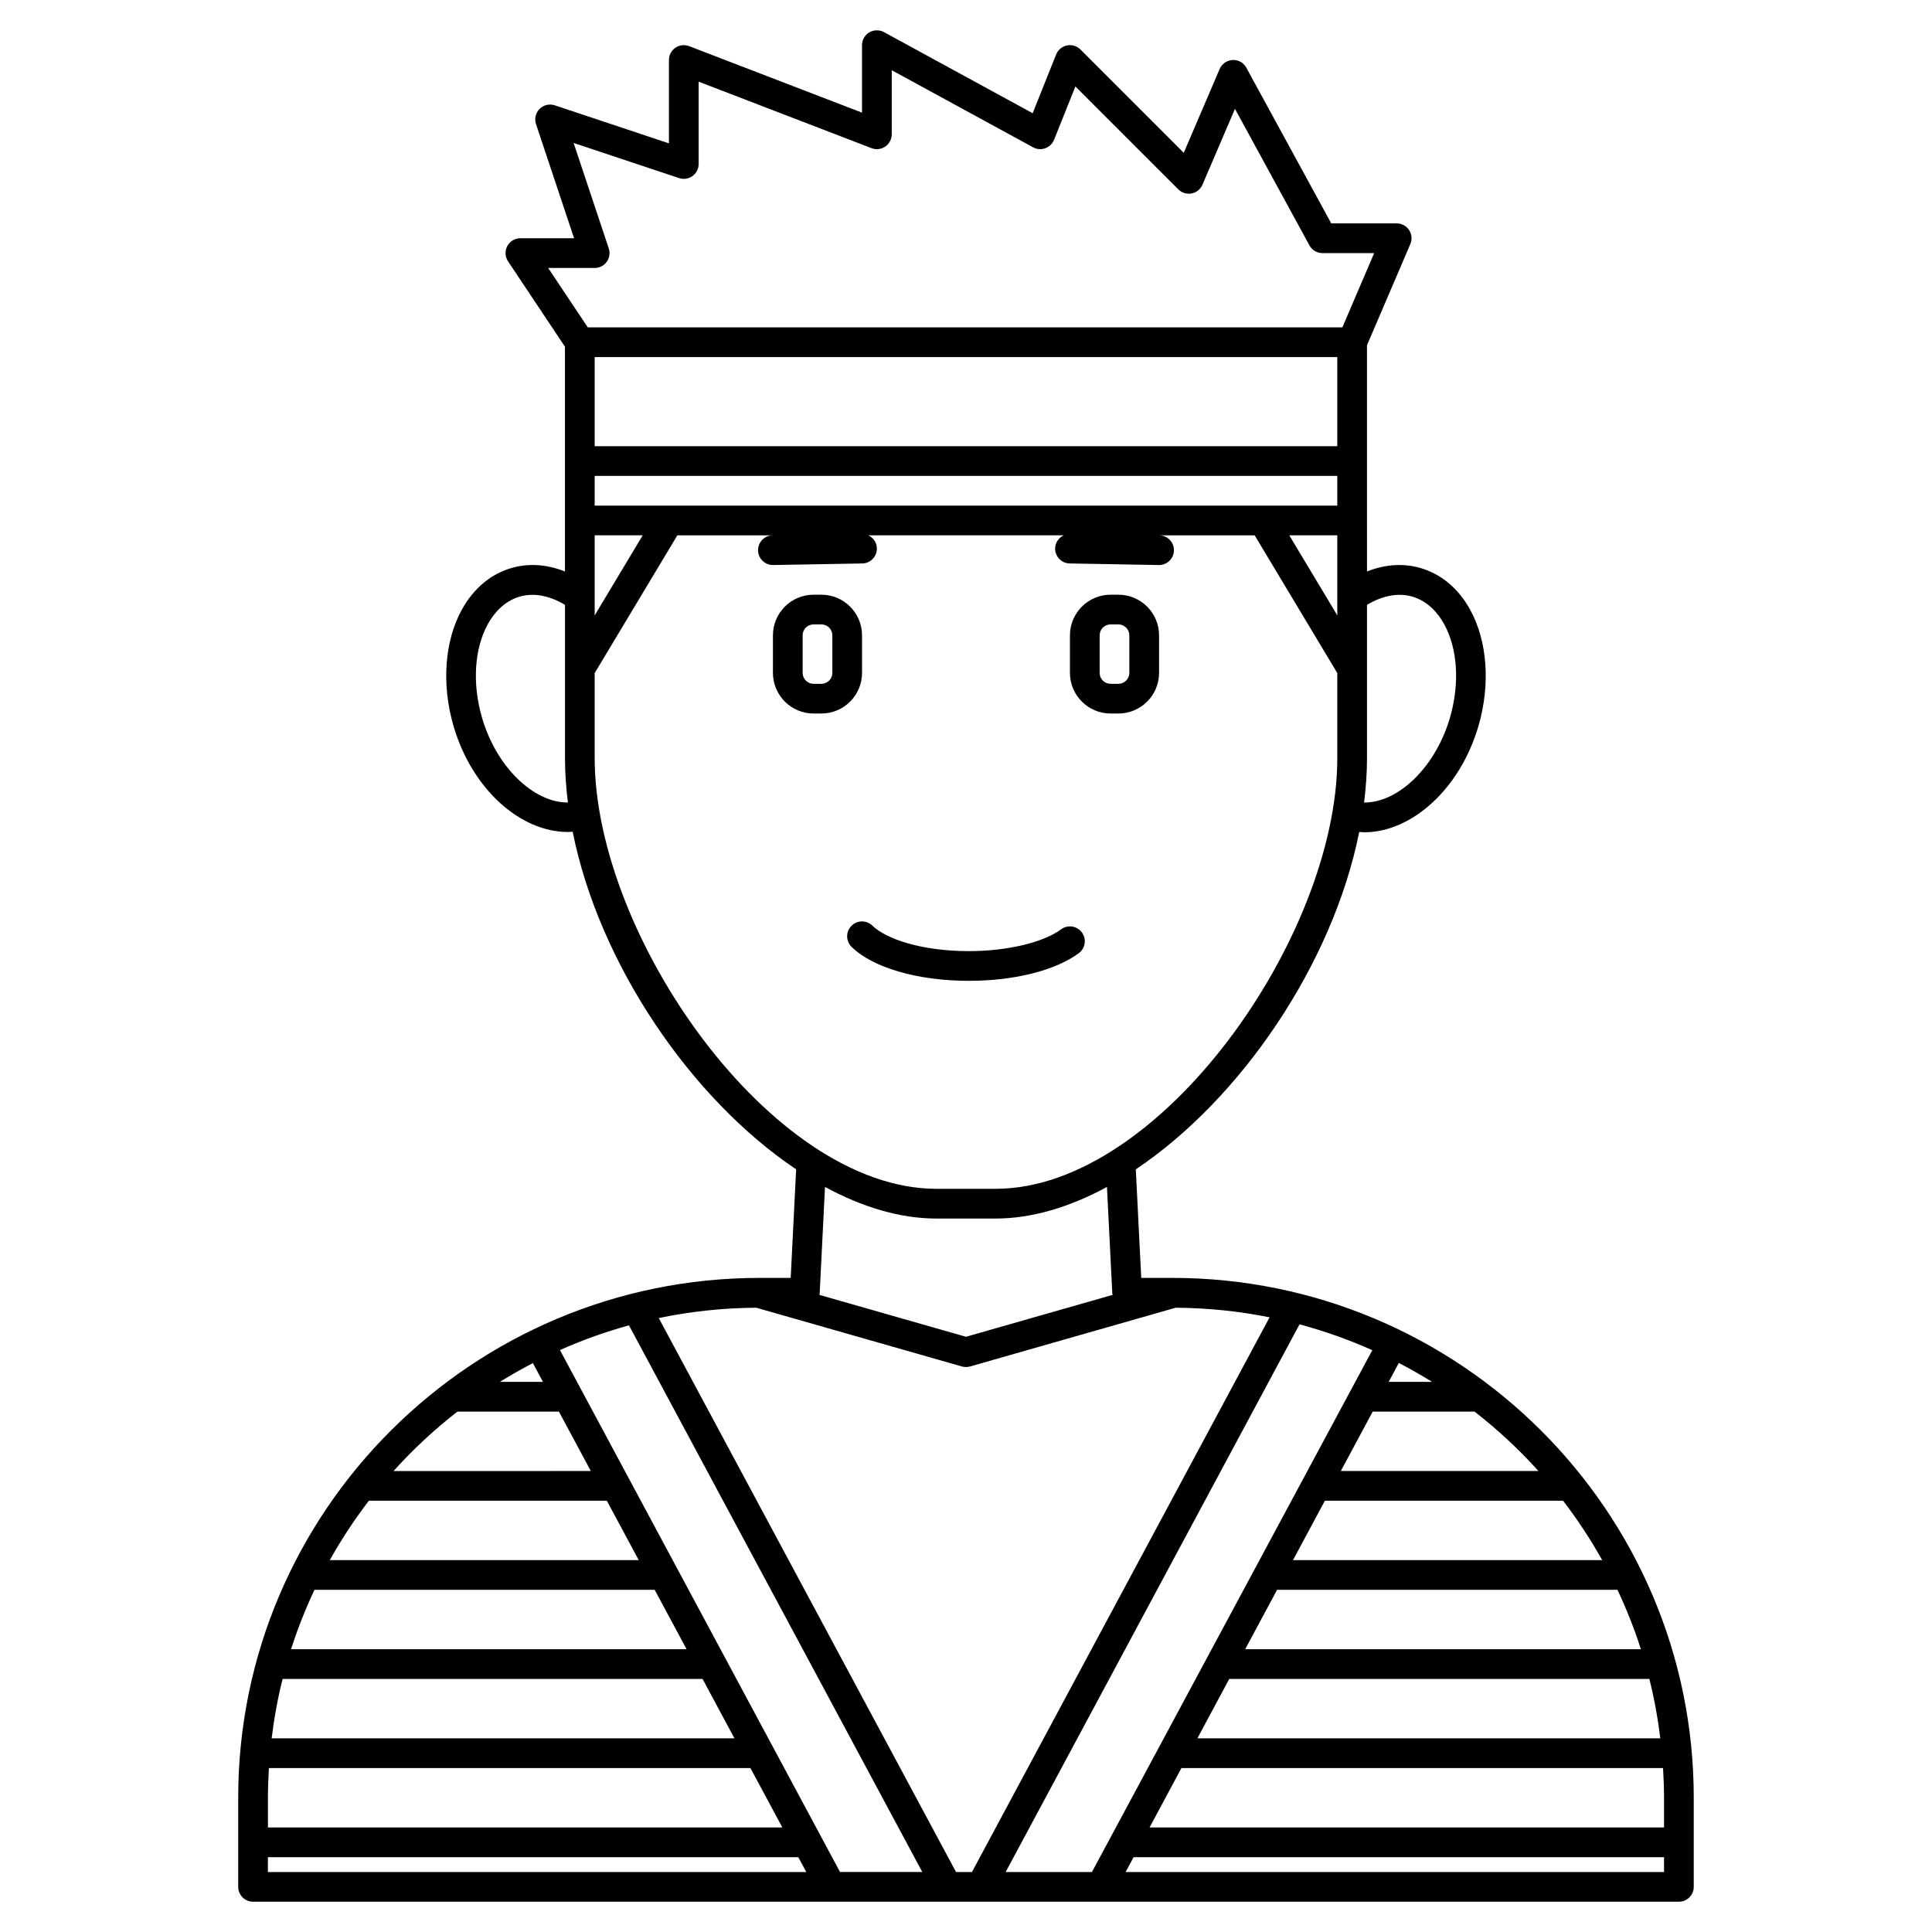 <?xml version="1.0" encoding="UTF-8"?>
<!-- Uploaded to: SVG Repo, www.svgrepo.com, Generator: SVG Repo Mixer Tools -->
<svg fill="#000000" width="800px" height="800px" version="1.1" viewBox="144 144 512 512" xmlns="http://www.w3.org/2000/svg">
 <g>
  <path d="m454.66 482.66h-8.219l-1.441-28.77c27.68-18.547 52.168-54.246 59.211-89.418 0.449 0.031 0.895 0.09 1.344 0.09 12.57 0 25.398-11.5 30.258-28.184 3.207-11.012 2.371-22.551-2.246-30.867-3.137-5.656-7.738-9.465-13.305-11.031-4.527-1.266-9.328-0.891-13.992 0.973l-0.004-13.531v-46.426l11.488-26.812c0.523-1.215 0.398-2.609-0.332-3.715-0.723-1.102-1.961-1.766-3.281-1.766h-17.344l-22.5-41.246c-0.719-1.324-2.074-2.144-3.641-2.051-1.504 0.074-2.836 0.996-3.434 2.383l-9.516 22.207-27.379-27.375c-0.934-0.934-2.273-1.336-3.574-1.07-1.297 0.266-2.375 1.164-2.867 2.394l-6.219 15.562-39.402-21.492c-1.219-0.66-2.699-0.633-3.894 0.07-1.195 0.707-1.93 1.996-1.93 3.383v17.887l-45.816-17.625c-1.207-0.465-2.57-0.305-3.641 0.43-1.074 0.73-1.711 1.949-1.711 3.246v22.09l-30.246-10.082c-1.414-0.48-2.977-0.102-4.027 0.949-1.055 1.055-1.422 2.613-0.953 4.027l10.09 30.246h-14.223c-1.453 0-2.785 0.801-3.473 2.078-0.684 1.277-0.609 2.832 0.195 4.039l15.086 22.629v59.57c-4.672-1.863-9.477-2.242-13.992-0.973-5.566 1.562-10.168 5.375-13.305 11.031-4.617 8.312-5.457 19.852-2.246 30.867 4.84 16.629 17.605 28.113 30.352 28.113 0.414 0 0.824-0.055 1.234-0.078 7.027 35.191 31.523 70.918 59.219 89.473l-1.438 28.773h-8.219c-76.207 0-138.2 61.797-138.2 137.76v23.617c0 2.176 1.762 3.938 3.938 3.938h377.86c2.172 0 3.938-1.758 3.938-3.938v-23.617c0-75.961-61.992-137.76-138.2-137.76zm-239.4 129.89h127.61l8.457 15.742-136.32 0.004v-7.871c0-2.648 0.105-5.269 0.258-7.875zm98.008-55.105h-81.867c3.078-5.508 6.543-10.766 10.359-15.742h63.051zm4.227 7.875 8.457 15.742h-104.82c1.73-5.41 3.812-10.668 6.211-15.742zm12.688 23.613 8.457 15.742-122.65 0.004c0.652-5.352 1.613-10.613 2.902-15.742zm-37.793-87.156c5.883-2.617 11.988-4.809 18.289-6.547l77.734 144.87h-21.797zm-4.5 8.438h-11.418c2.844-1.77 5.758-3.43 8.742-4.981zm30.688-16.918c8.348-1.742 16.988-2.676 25.836-2.738l54.496 15.57c0.355 0.098 0.723 0.148 1.086 0.148s0.727-0.051 1.082-0.148l54.496-15.57c8.508 0.059 16.828 0.926 24.879 2.543l-78.875 147h-4.223zm169.81 1.672c6.656 1.777 13.098 4.082 19.289 6.844l-74.301 138.29h-22.863zm35.133 15.246h-11.512l2.691-5.019c3.008 1.562 5.949 3.231 8.82 5.019zm45.07 47.23h-81.93l8.445-15.742h63.121c3.82 4.981 7.289 10.238 10.363 15.742zm-98.824 31.488h111.33c1.285 5.133 2.246 10.391 2.902 15.742l-122.68 0.004zm4.223-7.871 8.445-15.742h90.207c2.398 5.078 4.481 10.332 6.211 15.742zm-16.898 31.488h127.63c0.156 2.606 0.262 5.227 0.262 7.871v7.871l-136.34 0.004zm94.605-78.719h-52.363l8.445-15.742h26.992c6.098 4.746 11.77 10.008 16.926 15.742zm-250.1-295.2h196.8v23.617h-196.8zm0 39.359v-7.871h196.8v7.871zm12.73 7.875-12.73 21.215v-21.215zm184.07 0v21.215l-12.73-21.215zm19.734 16.203c4.422 1.238 7.09 4.641 8.551 7.273 3.617 6.519 4.203 15.809 1.574 24.844-3.824 13.129-13.723 22.578-22.766 22.492 0.496-3.957 0.777-7.894 0.777-11.773v-40.613c4.012-2.406 8.164-3.258 11.863-2.223zm-228.86-87.051h12.324c1.262 0 2.453-0.605 3.191-1.633 0.738-1.027 0.941-2.352 0.543-3.547l-9.32-27.957 27.957 9.316c1.195 0.406 2.516 0.199 3.547-0.539 1.027-0.742 1.633-1.93 1.633-3.195v-21.82l45.82 17.625c1.211 0.469 2.57 0.305 3.641-0.43s1.711-1.953 1.711-3.246v-16.984l37.477 20.441c0.984 0.539 2.16 0.629 3.219 0.242 1.059-0.383 1.902-1.195 2.32-2.238l5.656-14.137 27.27 27.27c0.926 0.922 2.238 1.328 3.527 1.082 1.281-0.246 2.363-1.113 2.875-2.316l8.617-20.102 19.734 36.18c0.68 1.262 2.008 2.051 3.445 2.051h13.711l-8.43 19.68h-199.97zm-17.535 119.17c-2.629-9.043-2.043-18.324 1.574-24.844 1.465-2.633 4.133-6.031 8.551-7.273 3.703-1.035 7.852-0.184 11.863 2.223v40.613c0 3.883 0.285 7.812 0.777 11.766-9.051 0.066-18.941-9.348-22.766-22.484zm29.859 10.719v-22.527l21.91-36.512h25.254c-2.176 0.039-3.906 1.832-3.867 4.004 0.039 2.148 1.793 3.867 3.938 3.867h0.07l23.617-0.414c2.172-0.039 3.906-1.836 3.863-4.008-0.027-1.547-0.949-2.828-2.258-3.453h51.766c-1.277 0.625-2.246 1.922-2.273 3.453-0.039 2.172 1.691 3.969 3.863 4.008l23.617 0.414h0.07c2.141 0 3.898-1.719 3.938-3.863 0.039-2.172-1.691-3.969-3.863-4.008h25.254l21.902 36.512v22.527c0 47.148-46.82 114.14-90.527 114.14h-15.742c-43.711 0-90.531-66.996-90.531-114.14zm90.527 122.02h15.742c9.656 0 19.684-3.055 29.492-8.371l1.414 28.25c0.008 0.125 0.07 0.227 0.086 0.352l-38.859 11.102-38.863-11.102c0.016-0.121 0.078-0.223 0.086-0.352l1.414-28.25c9.805 5.316 19.836 8.371 29.488 8.371zm-126.91 51.168h26.906l8.457 15.742-52.285 0.004c5.156-5.734 10.828-10.996 16.922-15.746zm-50.211 118.08h140.56l2.113 3.938-142.68-0.004zm227.3 3.934 2.113-3.938 140.57 0.004v3.938z"/>
  <path d="m372.45 322.32v-9.945c0-5.941-4.832-10.773-10.773-10.773h-2.07c-5.938 0-10.77 4.832-10.77 10.77v9.945c0 5.941 4.832 10.773 10.77 10.773h2.07c5.941 0 10.773-4.832 10.773-10.77zm-7.871 0c0 1.598-1.301 2.898-2.902 2.898h-2.07c-1.598 0-2.898-1.301-2.898-2.898v-9.945c0-1.602 1.301-2.902 2.898-2.902h2.07c1.602 0 2.902 1.301 2.902 2.898z"/>
  <path d="m438.32 333.09h2.07c5.938 0 10.773-4.832 10.773-10.77v-9.945c0-5.941-4.836-10.773-10.773-10.773h-2.07c-5.941 0-10.773 4.832-10.773 10.77v9.945c0 5.941 4.832 10.773 10.773 10.773zm-2.902-20.719c0-1.598 1.305-2.898 2.902-2.898h2.07c1.598 0 2.898 1.301 2.898 2.898v9.945c0 1.602-1.301 2.902-2.898 2.902h-2.07c-1.598 0-2.902-1.301-2.902-2.898z"/>
  <path d="m429.88 396.61c1.75-1.285 2.125-3.75 0.836-5.504-1.297-1.746-3.754-2.125-5.504-0.832-4.769 3.516-14.359 5.785-24.438 5.785-12.918 0-22.152-3.387-25.578-6.746-1.555-1.527-4.043-1.496-5.566 0.055-1.523 1.555-1.5 4.043 0.055 5.566 5.66 5.551 17.574 8.996 31.09 8.996 12.008 0 22.887-2.734 29.105-7.32z"/>
 </g>
</svg>